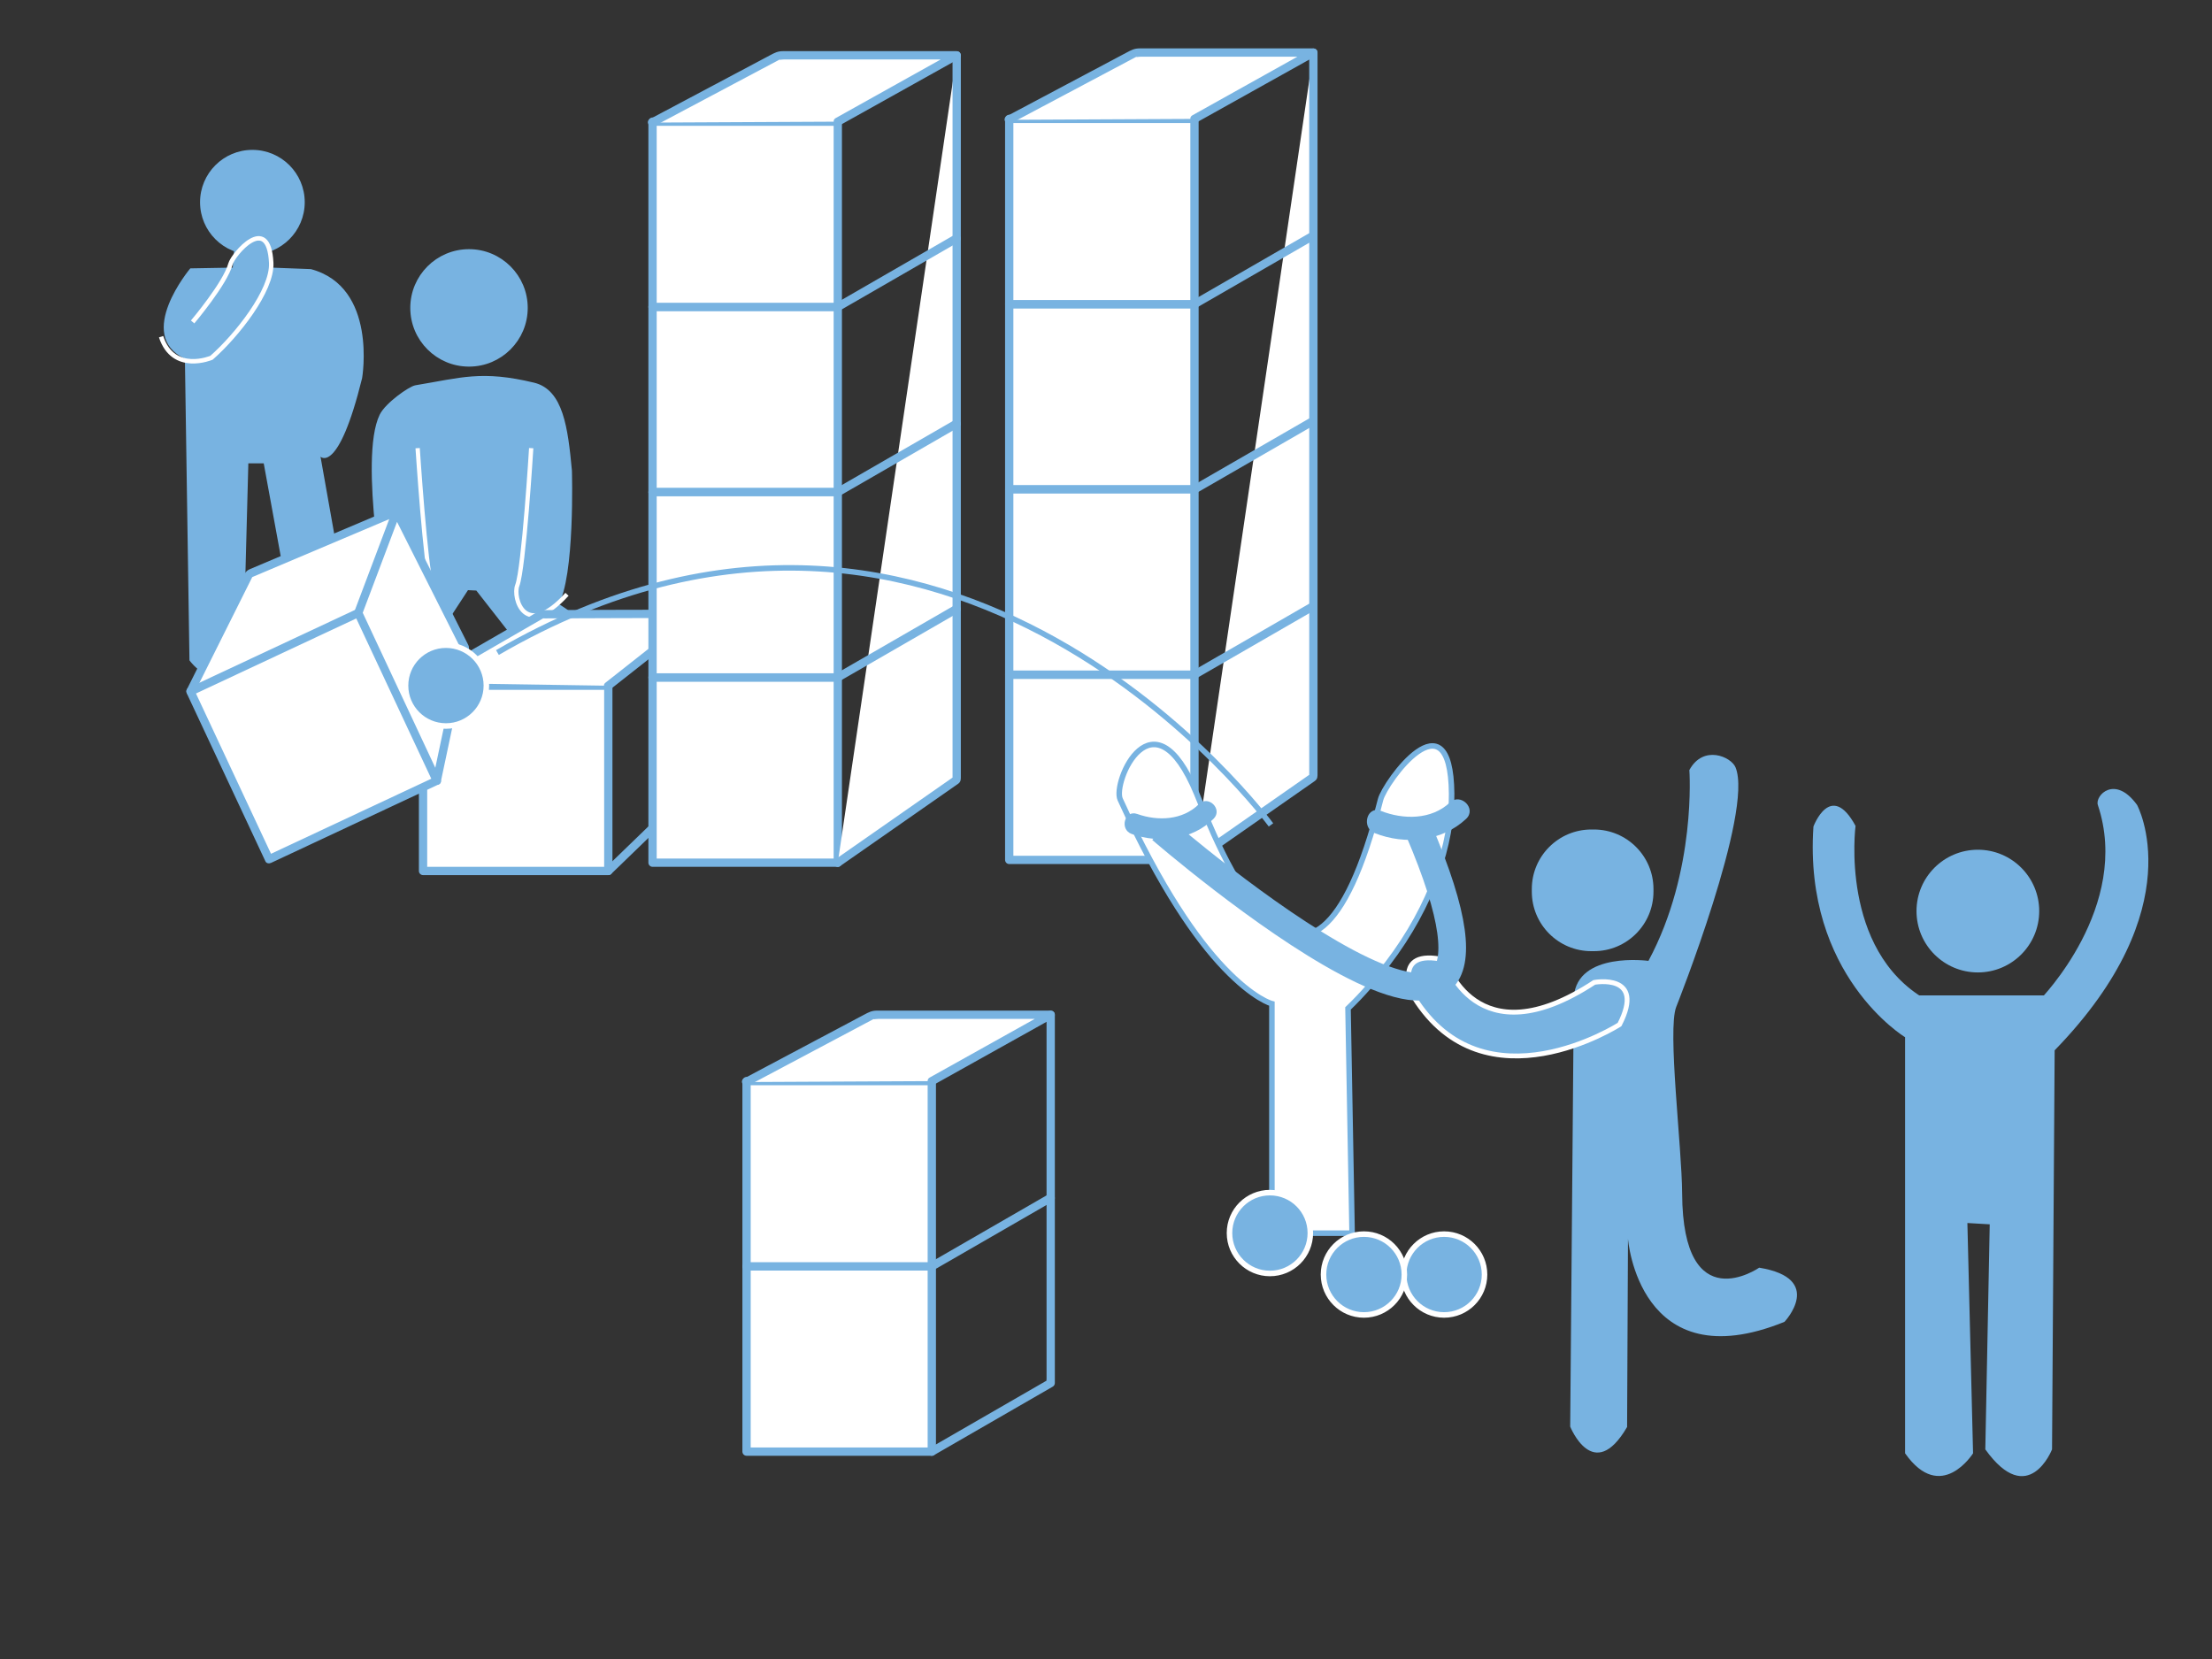 <?xml version="1.0" encoding="utf-8"?>
<!-- Generator: Adobe Illustrator 16.0.0, SVG Export Plug-In . SVG Version: 6.00 Build 0)  -->
<!DOCTYPE svg PUBLIC "-//W3C//DTD SVG 1.1//EN" "http://www.w3.org/Graphics/SVG/1.1/DTD/svg11.dtd">
<svg version="1.1" id="Layer_1" xmlns="http://www.w3.org/2000/svg" xmlns:xlink="http://www.w3.org/1999/xlink" x="0px" y="0px"
	 width="800px" height="600px" viewBox="0 0 800 600" enable-background="new 0 0 800 600" xml:space="preserve">
<rect x="0" y="0" width="800" height="600" fill="#333333" stroke="none"/>
<g>
	<rect x="365" y="110" fill="#FFFFFF" width="67" height="67"/>
	<g>
		<path fill="#78B3E1" d="M432,175.5c-22.333,0-44.667,0-67,0c0.5,0.5,1,1,1.5,1.5c0-22.333,0-44.667,0-67c-0.5,0.5-1,1-1.5,1.5
			c22.333,0,44.667,0,67,0c-0.5-0.5-1-1-1.5-1.5c0,22.333,0,44.667,0,67c0,1.935,3,1.935,3,0c0-22.333,0-44.667,0-67
			c0-0.818-0.683-1.5-1.5-1.5c-22.333,0-44.667,0-67,0c-0.818,0-1.5,0.682-1.5,1.5c0,22.333,0,44.667,0,67
			c0,0.818,0.682,1.5,1.5,1.5c22.333,0,44.667,0,67,0C433.935,178.5,433.935,175.5,432,175.5z"/>
	</g>
</g>
<g>
	<rect x="365" y="43" fill="#FFFFFF" width="67" height="67"/>
	<g>
		<path fill="#78B3E1" d="M432,108.5c-22.333,0-44.667,0-67,0c0.5,0.5,1,1,1.5,1.5c0-22.333,0-44.667,0-67c-0.5,0.5-1,1-1.5,1.5
			c22.333,0,44.667,0,67,0c-0.5-0.5-1-1-1.5-1.5c0,22.333,0,44.667,0,67c0,1.935,3,1.935,3,0c0-22.333,0-44.667,0-67
			c0-0.818-0.683-1.5-1.5-1.5c-22.333,0-44.667,0-67,0c-0.818,0-1.5,0.682-1.5,1.5c0,22.333,0,44.667,0,67
			c0,0.818,0.682,1.5,1.5,1.5c22.333,0,44.667,0,67,0C433.935,111.5,433.935,108.5,432,108.5z"/>
	</g>
</g>
<g>
	<rect x="365" y="244" fill="#FFFFFF" width="67" height="67"/>
	<g>
		<path fill="#78B3E1" d="M432,309.5c-22.333,0-44.667,0-67,0c0.5,0.5,1,1,1.5,1.5c0-22.333,0-44.667,0-67c-0.5,0.5-1,1-1.5,1.5
			c22.333,0,44.667,0,67,0c-0.5-0.5-1-1-1.5-1.5c0,22.333,0,44.667,0,67c0,1.935,3,1.935,3,0c0-22.333,0-44.667,0-67
			c0-0.818-0.683-1.5-1.5-1.5c-22.333,0-44.667,0-67,0c-0.818,0-1.5,0.682-1.5,1.5c0,22.333,0,44.667,0,67
			c0,0.817,0.682,1.5,1.5,1.5c22.333,0,44.667,0,67,0C433.935,312.5,433.935,309.5,432,309.5z"/>
	</g>
</g>
<g>
	<polyline fill="#FFFFFF" points="364.833,43.333 410.666,19 475,19 432,43 	"/>
	<g>
		<path fill="#78B3E1" d="M365.59,44.628c8.81-4.677,17.62-9.354,26.43-14.032c5.336-2.833,10.672-5.666,16.008-8.499
			c1.102-0.585,2.204-1.17,3.306-1.755c-1.069,0.568,0.24,0.158,1.242,0.158c20.808,0,41.616,0,62.424,0
			c-0.252-0.932-0.505-1.863-0.757-2.795c-14.334,8-28.667,16-43,24c-1.689,0.943-0.177,3.534,1.514,2.591c14.334-8,28.667-16,43-24
			c1.315-0.734,0.718-2.795-0.757-2.795c-20.925,0-41.851,0-62.775,0c-1.985,0-3.02,0.578-4.793,1.52
			c-5.064,2.688-10.128,5.377-15.192,8.066c-9.388,4.984-18.775,9.968-28.163,14.952C362.367,42.945,363.882,45.535,365.59,44.628
			L365.59,44.628z"/>
	</g>
</g>
<g>
	<polyline fill="#FFFFFF" points="475,19 475,281 432,311 	"/>
	<g>
		<path fill="#78B3E1" d="M473.5,19c0,44.833,0,89.667,0,134.5c0,30.143,0,60.286,0,90.429c0,9.449,0,18.898,0,28.348
			c0,2.375,0,4.75,0,7.125c0,0.473,0,0.945,0,1.417c0-0.63,1.351-1.538-0.49-0.253c-13.923,9.713-27.845,19.426-41.767,29.14
			c-1.574,1.098-0.077,3.7,1.514,2.59c9.957-6.946,19.914-13.893,29.871-20.84c4.27-2.979,8.54-5.958,12.81-8.937
			c1.171-0.816,1.063-1.69,1.063-2.946c0-18.137,0-36.273,0-54.41c0-60.186,0-120.372,0-180.557c0-8.535,0-17.07,0-25.605
			C476.5,17.065,473.5,17.065,473.5,19L473.5,19z"/>
	</g>
</g>
<path fill="#FFFFFF" stroke="#78B3E1" stroke-width="2" stroke-miterlimit="10" d="M432,110"/>
<g>
	<line fill="#FFFFFF" x1="432" y1="110" x2="475" y2="85.198"/>
	<g>
		<path fill="#78B3E1" d="M432.757,111.295c14.334-8.268,28.667-16.535,43-24.802c1.675-0.966,0.165-3.559-1.514-2.591
			c-14.334,8.268-28.667,16.535-43,24.802C429.568,109.671,431.078,112.264,432.757,111.295L432.757,111.295z"/>
	</g>
</g>
<g>
	<line fill="#FFFFFF" x1="432" y1="177" x2="475" y2="152.198"/>
	<g>
		<path fill="#78B3E1" d="M432.757,178.295c14.334-8.268,28.667-16.535,43-24.802c1.675-0.966,0.165-3.559-1.514-2.591
			c-14.334,8.268-28.667,16.535-43,24.802C429.568,176.671,431.078,179.264,432.757,178.295L432.757,178.295z"/>
	</g>
</g>
<g>
	<line fill="#FFFFFF" x1="432" y1="244" x2="475" y2="219.197"/>
	<g>
		<path fill="#78B3E1" d="M432.757,245.295c14.334-8.268,28.667-16.535,43-24.803c1.675-0.966,0.165-3.559-1.514-2.591
			c-14.334,8.268-28.667,16.535-43,24.803C429.568,243.671,431.078,246.264,432.757,245.295L432.757,245.295z"/>
	</g>
</g>
<g>
	<rect x="365" y="177" fill="#FFFFFF" width="67" height="67"/>
	<g>
		<path fill="#78B3E1" d="M432,242.5c-22.333,0-44.667,0-67,0c0.5,0.5,1,1,1.5,1.5c0-22.333,0-44.667,0-67c-0.5,0.5-1,1-1.5,1.5
			c22.333,0,44.667,0,67,0c-0.5-0.5-1-1-1.5-1.5c0,22.333,0,44.667,0,67c0,1.935,3,1.935,3,0c0-22.333,0-44.667,0-67
			c0-0.818-0.683-1.5-1.5-1.5c-22.333,0-44.667,0-67,0c-0.818,0-1.5,0.682-1.5,1.5c0,22.333,0,44.667,0,67
			c0,0.818,0.682,1.5,1.5,1.5c22.333,0,44.667,0,67,0C433.935,245.5,433.935,242.5,432,242.5z"/>
	</g>
</g>
<path fill="#FFFFFF" stroke="#78B3E1" stroke-width="2" stroke-miterlimit="10" d="M405.135,289.125
	c-2.861-6.276,11.855-40.126,27.634-2.125c6.375,15.355,40.169,106,66.531,2.188c1.585-6.241,25.342-39.033,25.697-2.156
	c0.173,17.993-7.085,40.412-23.102,61.389c-4.184,5.479-8.966,11.11-14.369,16.289L489,446h-29v-83c0,0-6.445-1.572-17.302-12.928
	C432.875,339.797,419.895,321.51,405.135,289.125z"/>
<path fill="#78B3E1" stroke="#78B3E1" stroke-width="2" stroke-miterlimit="10" d="M168.729,212.41l-15.352,23.514l-0.777,42.362
	c0,0-7.384,16.712-18.267-0.389c0,0-1.813-36.273-2.332-48.192c-0.145-3.339,8.745-10.105,8.745-10.105s-9.993-53.791-2.526-69.18
	c1.92-3.958,10.241-9.775,12.242-10.105c16.518-2.721,23.684-5.449,42.458-0.943c9.716,2.332,11.478,15.253,12.926,30.869
	c0,0,1.166,38.477-5.053,48.582c0,0,10.076,5.891,10.105,9.328c0.13,15.286-2.176,52.856-2.176,52.856S199,293.832,191,280.618
	v-44.694l-18.229-23.32L168.729,212.41z"/>
<path fill="none" stroke="#FFFFFF" stroke-width="1.555" stroke-miterlimit="10" d="M151.044,162.079
	c0,0,2.844,43.434,5.053,49.704c1.594,4.525-3.623,19.245-19.044,2.375"/>
<path fill="none" stroke="#FFFFFF" stroke-width="1.555" stroke-miterlimit="10" d="M192.117,162.079
	c0,0-2.663,43.501-5.053,49.704c-1.643,4.263,2.581,20.022,18.003,3.152"/>
<circle fill="#78B3E1" stroke="#78B3E1" stroke-width="1.935" stroke-miterlimit="10" cx="169.622" cy="111.353" r="20.27"/>
<path fill="#78B3E1" d="M627.667,277.5c-1.593-3.817-11.646-8.259-16.687,1c0,0,2.687,36.5-14.797,69.01
	c0,0-25.687-3.51-26.993,13.033l-1.306,155.4c0,0,8.388,21.048,20.578,0.149l0.319-68.067c0,0,3.918,51.374,56.599,30.041
	c0,0,14.802-15.674-9.144-19.592c0,0-27.641,19.196-27.868-26.83c-0.084-16.876-5.369-59.145-2.142-67.469
	C606.228,364.176,634.334,293.472,627.667,277.5z"/>
<path fill="#78B3E1" stroke="#FFFFFF" stroke-width="1.742" stroke-miterlimit="10" d="M576.592,355.292
	c0,0,18.721-3.483,9.143,15.238c0,0-48.762,31.347-74.447-10.014c0,0-8.708-17.929,11.318-13.317
	C522.605,347.199,533.49,383.591,576.592,355.292z"/>
<path fill="#78B3E1" d="M598,321.532c0-11.892-9.64-21.532-21.531-21.532h-0.938C563.64,300,554,309.641,554,321.532v0.936
	c0,11.892,9.64,21.532,21.531,21.532h0.938C588.36,344,598,334.359,598,322.468V321.532z"/>
<circle fill="#78B3E1" cx="91.282" cy="73.134" r="18.929"/>
<path fill="#78B3E1" d="M68.825,97.058c0,0-20.253,24.083-1.952,32.694l1.649,109.062c0,0,9.722,13.793,19.41-0.202l1.884-71.048
	l5.563,0.003l12.805,69.968c0,0,14.632,12.38,20.015-3.229l-12.277-69.134c0,0,6.434,6.563,15.045-28.423
	c0,0,5.677-32.963-18.544-39.422l-14.249-0.539l-0.014-3.637c0,0-0.54-15.009-13.457-3.098l-0.538,6.735L68.825,97.058z"/>
<path fill="none" stroke="#FFFFFF" stroke-width="1.612" stroke-miterlimit="10" d="M69.668,116.439
	c0,0,11.786-13.926,13.674-20.938c0.928-3.451,13.829-18.817,14.748-0.459c0.502,10.034-12.571,26.416-21.589,34.34
	c0,0-13.805,5.895-18.243-7.617"/>
<path fill="none" stroke="#78B3E1" stroke-width="10" stroke-miterlimit="10" d="M420,300c0,0,147.885,128,93,0"/>
<g>
	<g>
		<path fill="#78B3E1" d="M409.295,301.616c10.019,3.57,21.932,2.153,29.611-5.492c3.431-3.416-1.873-8.718-5.303-5.304
			c-5.856,5.83-14.816,6.236-22.314,3.563C406.722,292.756,404.773,300.004,409.295,301.616L409.295,301.616z"/>
	</g>
</g>
<g>
	<g>
		<path fill="#78B3E1" d="M497.153,301.301c11.014,4.354,24.307,3.091,33.087-5.146c3.931-3.687-1.979-9.575-5.898-5.898
			c-6.685,6.271-16.805,6.229-24.972,3C494.362,291.276,492.211,299.347,497.153,301.301L497.153,301.301z"/>
	</g>
</g>
<g>
	<rect x="236" y="111" fill="#FFFFFF" width="67" height="67"/>
	<g>
		<path fill="#78B3E1" d="M303,176.5c-22.333,0-44.667,0-67,0c0.5,0.5,1,1,1.5,1.5c0-22.333,0-44.667,0-67c-0.5,0.5-1,1-1.5,1.5
			c22.333,0,44.667,0,67,0c-0.5-0.5-1-1-1.5-1.5c0,22.333,0,44.667,0,67c0,1.935,3,1.935,3,0c0-22.333,0-44.667,0-67
			c0-0.818-0.682-1.5-1.5-1.5c-22.333,0-44.667,0-67,0c-0.818,0-1.5,0.682-1.5,1.5c0,22.333,0,44.667,0,67
			c0,0.818,0.682,1.5,1.5,1.5c22.333,0,44.667,0,67,0C304.935,179.5,304.935,176.5,303,176.5z"/>
	</g>
</g>
<g>
	<rect x="236" y="44" fill="#FFFFFF" width="67" height="67"/>
	<g>
		<path fill="#78B3E1" d="M303,109.5c-22.333,0-44.667,0-67,0c0.5,0.5,1,1,1.5,1.5c0-22.333,0-44.667,0-67c-0.5,0.5-1,1-1.5,1.5
			c22.333,0,44.667,0,67,0c-0.5-0.5-1-1-1.5-1.5c0,22.333,0,44.667,0,67c0,1.935,3,1.935,3,0c0-22.333,0-44.667,0-67
			c0-0.818-0.682-1.5-1.5-1.5c-22.333,0-44.667,0-67,0c-0.818,0-1.5,0.682-1.5,1.5c0,22.333,0,44.667,0,67
			c0,0.818,0.682,1.5,1.5,1.5c22.333,0,44.667,0,67,0C304.935,112.5,304.935,109.5,303,109.5z"/>
	</g>
</g>
<g>
	<rect x="236" y="245" fill="#FFFFFF" width="67" height="67"/>
	<g>
		<path fill="#78B3E1" d="M303,310.5c-22.333,0-44.667,0-67,0c0.5,0.5,1,1,1.5,1.5c0-22.333,0-44.667,0-67c-0.5,0.5-1,1-1.5,1.5
			c22.333,0,44.667,0,67,0c-0.5-0.5-1-1-1.5-1.5c0,22.333,0,44.667,0,67c0,1.935,3,1.935,3,0c0-22.333,0-44.667,0-67
			c0-0.818-0.682-1.5-1.5-1.5c-22.333,0-44.667,0-67,0c-0.818,0-1.5,0.682-1.5,1.5c0,22.333,0,44.667,0,67
			c0,0.817,0.682,1.5,1.5,1.5c22.333,0,44.667,0,67,0C304.935,313.5,304.935,310.5,303,310.5z"/>
	</g>
</g>
<g>
	<rect x="153" y="248" fill="#FFFFFF" width="67" height="67"/>
	<g>
		<path fill="#78B3E1" d="M220,313.5c-22.333,0-44.667,0-67,0c0.5,0.5,1,1,1.5,1.5c0-22.333,0-44.667,0-67c-0.5,0.5-1,1-1.5,1.5
			c22.333,0,44.667,0,67,0c-0.5-0.5-1-1-1.5-1.5c0,22.333,0,44.667,0,67c0,1.935,3,1.935,3,0c0-22.333,0-44.667,0-67
			c0-0.818-0.682-1.5-1.5-1.5c-22.333,0-44.667,0-67,0c-0.818,0-1.5,0.682-1.5,1.5c0,22.333,0,44.667,0,67
			c0,0.817,0.682,1.5,1.5,1.5c22.333,0,44.667,0,67,0C221.935,316.5,221.935,313.5,220,313.5z"/>
	</g>
</g>
<g>
	<polyline fill="#FFFFFF" points="235.833,44.333 281.667,20 346,20 303,44 	"/>
	<g>
		<path fill="#78B3E1" d="M236.59,45.628c8.81-4.677,17.62-9.354,26.43-14.032c5.336-2.833,10.672-5.666,16.008-8.499
			c1.102-0.585,2.204-1.17,3.307-1.755c-1.07,0.568,0.24,0.158,1.242,0.158c20.808,0,41.616,0,62.423,0
			c-0.252-0.932-0.505-1.863-0.757-2.795c-14.333,8-28.667,16-43,24c-1.689,0.943-0.177,3.534,1.514,2.591c14.333-8,28.667-16,43-24
			c1.315-0.734,0.717-2.795-0.757-2.795c-20.925,0-41.85,0-62.775,0c-1.985,0-3.019,0.578-4.793,1.52
			c-5.064,2.688-10.128,5.377-15.192,8.066c-9.388,4.984-18.775,9.968-28.163,14.952C233.367,43.945,234.882,46.535,236.59,45.628
			L236.59,45.628z"/>
	</g>
</g>
<g>
	<polyline fill="#FFFFFF" points="346,20 346,282 303,312 	"/>
	<g>
		<path fill="#78B3E1" d="M344.5,20c0,44.833,0,89.667,0,134.5c0,30.143,0,60.286,0,90.429c0,9.449,0,18.898,0,28.348
			c0,2.375,0,4.75,0,7.125c0,0.473,0,0.945,0,1.417c0-0.63,1.351-1.538-0.491-0.253c-13.922,9.713-27.844,19.426-41.766,29.14
			c-1.574,1.098-0.077,3.7,1.514,2.59c9.957-6.946,19.914-13.893,29.871-20.84c4.27-2.979,8.54-5.958,12.81-8.937
			c1.17-0.816,1.063-1.69,1.063-2.946c0-18.137,0-36.273,0-54.41c0-60.186,0-120.372,0-180.557c0-8.535,0-17.07,0-25.605
			C347.5,18.065,344.5,18.065,344.5,20L344.5,20z"/>
	</g>
</g>
<path fill="#FFFFFF" stroke="#78B3E1" stroke-width="2" stroke-miterlimit="10" d="M303,111"/>
<g>
	<line fill="#FFFFFF" x1="303" y1="111" x2="346" y2="86.198"/>
	<g>
		<path fill="#78B3E1" d="M303.757,112.295c14.333-8.268,28.667-16.535,43-24.802c1.675-0.966,0.165-3.559-1.514-2.591
			c-14.333,8.268-28.667,16.535-43,24.802C300.568,110.671,302.078,113.264,303.757,112.295L303.757,112.295z"/>
	</g>
</g>
<g>
	<polyline fill="#FFFFFF" points="153,246.973 196,222.157 236,222 253,222 220,248 	"/>
	<g>
		<path fill="#78B3E1" d="M153.757,248.268c7.882-4.549,15.765-9.098,23.647-13.647c4.96-2.863,9.921-5.726,14.881-8.588
			c1.308-0.755,2.616-1.51,3.924-2.265c1.013-0.584-0.927-0.108,0.876-0.116c18.639-0.073,37.276-0.152,55.915-0.152
			c-0.354-0.854-0.707-1.707-1.061-2.561c-11,8.667-22,17.333-33,26c-1.519,1.197,0.62,3.304,2.121,2.121c11-8.667,22-17.333,33-26
			c1.075-0.847,0.137-2.561-1.061-2.561c-18.746,0-37.492,0.08-56.238,0.154c-1.867,0.007-3.368,1.275-4.947,2.186
			c-5.023,2.899-10.047,5.798-15.071,8.698c-8.167,4.713-16.334,9.426-24.501,14.14
			C150.568,246.644,152.079,249.237,153.757,248.268L153.757,248.268z"/>
	</g>
</g>
<g>
	<line fill="#FFFFFF" x1="303" y1="178" x2="346" y2="153.198"/>
	<g>
		<path fill="#78B3E1" d="M303.757,179.295c14.333-8.268,28.667-16.535,43-24.802c1.675-0.966,0.165-3.559-1.514-2.591
			c-14.333,8.268-28.667,16.535-43,24.802C300.568,177.671,302.078,180.264,303.757,179.295L303.757,179.295z"/>
	</g>
</g>
<g>
	<line fill="#FFFFFF" x1="303" y1="245" x2="346" y2="220.198"/>
	<g>
		<path fill="#78B3E1" d="M303.757,246.295c14.333-8.268,28.667-16.535,43-24.802c1.675-0.966,0.165-3.559-1.514-2.591
			c-14.333,8.268-28.667,16.535-43,24.802C300.568,244.671,302.078,247.264,303.757,246.295L303.757,246.295z"/>
	</g>
</g>
<g>
	<rect x="236" y="178" fill="#FFFFFF" width="67" height="67"/>
	<g>
		<path fill="#78B3E1" d="M303,243.5c-22.333,0-44.667,0-67,0c0.5,0.5,1,1,1.5,1.5c0-22.333,0-44.667,0-67c-0.5,0.5-1,1-1.5,1.5
			c22.333,0,44.667,0,67,0c-0.5-0.5-1-1-1.5-1.5c0,22.333,0,44.667,0,67c0,1.935,3,1.935,3,0c0-22.333,0-44.667,0-67
			c0-0.818-0.682-1.5-1.5-1.5c-22.333,0-44.667,0-67,0c-0.818,0-1.5,0.682-1.5,1.5c0,22.333,0,44.667,0,67
			c0,0.818,0.682,1.5,1.5,1.5c22.333,0,44.667,0,67,0C304.935,246.5,304.935,243.5,303,243.5z"/>
	</g>
</g>
<g>
	<polyline fill="#FFFFFF" points="157.973,282.36 168.17,234.228 143.4,185.019 129.565,221.681 143.4,185.019 90.134,207.562 
		68.886,250.089 	"/>
	<g>
		<path fill="#78B3E1" d="M159.419,282.759c1.906-8.996,3.812-17.992,5.717-26.987c1.175-5.543,2.349-11.086,3.523-16.629
			c0.333-1.57,1.501-4.291,0.711-5.86c-8.226-16.34-16.451-32.681-24.676-49.021c-0.638-1.267-2.323-0.752-2.742,0.358
			c-4.612,12.221-9.223,24.442-13.834,36.663c-0.685,1.813,2.216,2.59,2.893,0.798c4.612-12.221,9.223-24.442,13.834-36.663
			c0.526-1.394-1.148-2.141-2.204-1.694c-17.429,7.376-34.858,14.753-52.287,22.129c-1.704,0.721-2.037,1.992-2.854,3.627
			c-2.363,4.729-4.726,9.458-7.088,14.188c-4.274,8.555-8.549,17.11-12.823,25.665c-0.862,1.725,1.726,3.245,2.591,1.514
			c3.983-7.972,7.966-15.943,11.948-23.915c2.491-4.984,4.981-9.969,7.471-14.953c0.573-1.147,1.147-2.295,1.72-3.443
			c0.308-0.616-0.815,0.485-0.245,0.244c0.361-0.153,0.722-0.306,1.083-0.458c17.333-7.335,34.665-14.671,51.998-22.006
			c-0.735-0.565-1.469-1.129-2.204-1.694c-4.612,12.221-9.223,24.442-13.834,36.663c-0.685,1.813,2.216,2.59,2.893,0.798
			c4.612-12.221,9.223-24.442,13.834-36.663c-0.914,0.119-1.828,0.239-2.742,0.358c8.171,16.232,16.341,32.463,24.512,48.695
			c0.633,1.258,0.29-1.499-0.025-0.012c-0.318,1.5-0.636,3.001-0.954,4.501c-1.199,5.662-2.399,11.324-3.598,16.986
			c-1.837,8.672-3.675,17.344-5.512,26.016C156.127,283.849,159.019,284.651,159.419,282.759L159.419,282.759z"/>
	</g>
</g>
<g>
	<line fill="#FFFFFF" x1="220" y1="315" x2="235.833" y2="299.68"/>
	<g>
		<path fill="#78B3E1" d="M221.061,316.061c5.278-5.106,10.556-10.213,15.833-15.32c1.393-1.347-0.731-3.466-2.121-2.121
			c-5.278,5.107-10.556,10.213-15.833,15.32C217.547,315.286,219.67,317.406,221.061,316.061L221.061,316.061z"/>
	</g>
</g>
<g>
	
		<rect x="79.93" y="232.725" transform="matrix(0.906 -0.424 0.424 0.906 -102.179 73.21)" fill="#FFFFFF" width="67" height="67"/>
	<g>
		<path fill="#78B3E1" d="M157.216,281.065c-20.226,9.47-40.453,18.939-60.679,28.409c0.684,0.179,1.368,0.358,2.052,0.538
			c-9.469-20.227-18.938-40.453-28.408-60.68c-0.18,0.684-0.359,1.368-0.538,2.052c20.226-9.469,40.453-18.938,60.679-28.408
			c-0.684-0.18-1.368-0.359-2.052-0.538c9.469,20.226,18.938,40.453,28.408,60.679c0.82,1.751,3.406,0.227,2.591-1.514
			c-9.469-20.227-18.938-40.453-28.408-60.68c-0.369-0.787-1.367-0.859-2.052-0.538c-20.227,9.469-40.453,18.938-60.68,28.408
			c-0.787,0.369-0.859,1.367-0.538,2.052c9.469,20.227,18.938,40.453,28.408,60.68c0.369,0.788,1.367,0.859,2.052,0.538
			c20.227-9.469,40.453-18.938,60.68-28.408C160.481,282.836,158.957,280.25,157.216,281.065z"/>
	</g>
</g>
<circle fill="#78B3E1" stroke="#FFFFFF" stroke-width="2" stroke-miterlimit="10" cx="161.285" cy="247.952" r="14.618"/>
<path fill="none" stroke="#78B3E1" stroke-width="2" stroke-miterlimit="10" d="M459.667,298.34c0,0-115.533-157.674-279.767-62.34"
	/>
<circle fill="#78B3E1" stroke="#FFFFFF" stroke-width="2" stroke-miterlimit="10" cx="522.284" cy="460.951" r="14.618"/>
<circle fill="#78B3E1" stroke="#FFFFFF" stroke-width="2" stroke-miterlimit="10" cx="493.284" cy="460.951" r="14.618"/>
<circle fill="#78B3E1" stroke="#FFFFFF" stroke-width="2" stroke-miterlimit="10" cx="459.284" cy="445.951" r="14.618"/>
<g>
	<rect x="270" y="458" fill="#FFFFFF" width="67" height="67"/>
	<g>
		<path fill="#78B3E1" d="M337,523.5c-22.333,0-44.667,0-67,0c0.5,0.5,1,1,1.5,1.5c0-22.333,0-44.667,0-67c-0.5,0.5-1,1-1.5,1.5
			c22.333,0,44.667,0,67,0c-0.5-0.5-1-1-1.5-1.5c0,22.333,0,44.667,0,67c0,1.935,3,1.935,3,0c0-22.333,0-44.667,0-67
			c0-0.817-0.682-1.5-1.5-1.5c-22.333,0-44.667,0-67,0c-0.818,0-1.5,0.683-1.5,1.5c0,22.333,0,44.667,0,67
			c0,0.817,0.682,1.5,1.5,1.5c22.333,0,44.667,0,67,0C338.935,526.5,338.935,523.5,337,523.5z"/>
	</g>
</g>
<g>
	<rect x="270" y="391" fill="#FFFFFF" width="67" height="67"/>
	<g>
		<path fill="#78B3E1" d="M337,456.5c-22.333,0-44.667,0-67,0c0.5,0.5,1,1,1.5,1.5c0-22.333,0-44.667,0-67c-0.5,0.5-1,1-1.5,1.5
			c22.333,0,44.667,0,67,0c-0.5-0.5-1-1-1.5-1.5c0,22.333,0,44.667,0,67c0,1.935,3,1.935,3,0c0-22.333,0-44.667,0-67
			c0-0.817-0.682-1.5-1.5-1.5c-22.333,0-44.667,0-67,0c-0.818,0-1.5,0.683-1.5,1.5c0,22.333,0,44.667,0,67
			c0,0.817,0.682,1.5,1.5,1.5c22.333,0,44.667,0,67,0C338.935,459.5,338.935,456.5,337,456.5z"/>
	</g>
</g>
<g>
	<polyline fill="#FFFFFF" points="269.833,391.333 315.667,367 380,367 337,391 	"/>
	<g>
		<path fill="#78B3E1" d="M270.59,392.628c8.81-4.677,17.62-9.354,26.43-14.031c5.336-2.833,10.672-5.666,16.008-8.499
			c1.102-0.585,2.204-1.17,3.307-1.755c-1.07,0.567,0.24,0.157,1.242,0.157c20.808,0,41.616,0,62.423,0
			c-0.252-0.932-0.505-1.863-0.757-2.795c-14.333,8-28.667,16-43,24c-1.689,0.942-0.177,3.534,1.514,2.59c14.333-8,28.667-16,43-24
			c1.315-0.733,0.717-2.795-0.757-2.795c-20.925,0-41.85,0-62.775,0c-1.985,0-3.019,0.578-4.793,1.521
			c-5.064,2.688-10.128,5.377-15.192,8.065c-9.388,4.983-18.775,9.968-28.163,14.952
			C267.367,390.945,268.882,393.535,270.59,392.628L270.59,392.628z"/>
	</g>
</g>
<path fill="#FFFFFF" stroke="#78B3E1" stroke-width="2" stroke-miterlimit="10" d="M337,458"/>
<g>
	<line fill="#FFFFFF" x1="337" y1="458" x2="380" y2="433.197"/>
	<g>
		<path fill="#78B3E1" d="M337.757,459.295c14.333-8.268,28.667-16.535,43-24.803c1.675-0.966,0.165-3.559-1.514-2.59
			c-14.333,8.268-28.667,16.535-43,24.803C334.568,457.671,336.078,460.264,337.757,459.295L337.757,459.295z"/>
	</g>
</g>
<g>
	<g>
		<path fill="#78B3E1" d="M378.5,367c0,22.199,0,44.399,0,66.599c0,15.262,0,30.524,0,45.786c0,5.03,0,10.06,0,15.089
			c0,1.37,0,2.739,0,4.108c0,2.178-0.429,0.996,0.72,0.333c-14.326,8.264-28.651,16.526-42.977,24.79
			c-1.675,0.966-0.165,3.559,1.514,2.59c14.333-8.268,28.667-16.535,43-24.803c0.457-0.264,0.743-0.769,0.743-1.295
			c0-44.399,0-88.798,0-133.197C381.5,365.065,378.5,365.065,378.5,367L378.5,367z"/>
	</g>
</g>
<path fill="#78B3E1" d="M655.854,298.935c0,0,6.238-16.799,15.229-0.237c0,0-5.857,44.837,25.485,62.819
	c9.763,5.601,10.616,2.886,19.788,2.721c12.078-0.216,21.505-2.779,21.505-2.779s33.132-33.658,20.854-70.328
	c-1.125-3.361,6.139-11.125,14.188-0.015c0,0,20.352,37.166-29.809,88.747l-0.943,144.327c0,0-8.519,21.766-24.135-0.002
	l1.595-81.396l-8.077-0.473l2.053,83.285c0,0-11.587,18.456-24.587,0V375.123C689,375.123,652.209,352.882,655.854,298.935z"/>
<circle fill="#78B3E1" cx="715.32" cy="329.506" r="22.189"/>
<polygon fill="#78B3E1" points="696.645,385 693.199,360 739.786,360 736.001,385 "/>
</svg>
